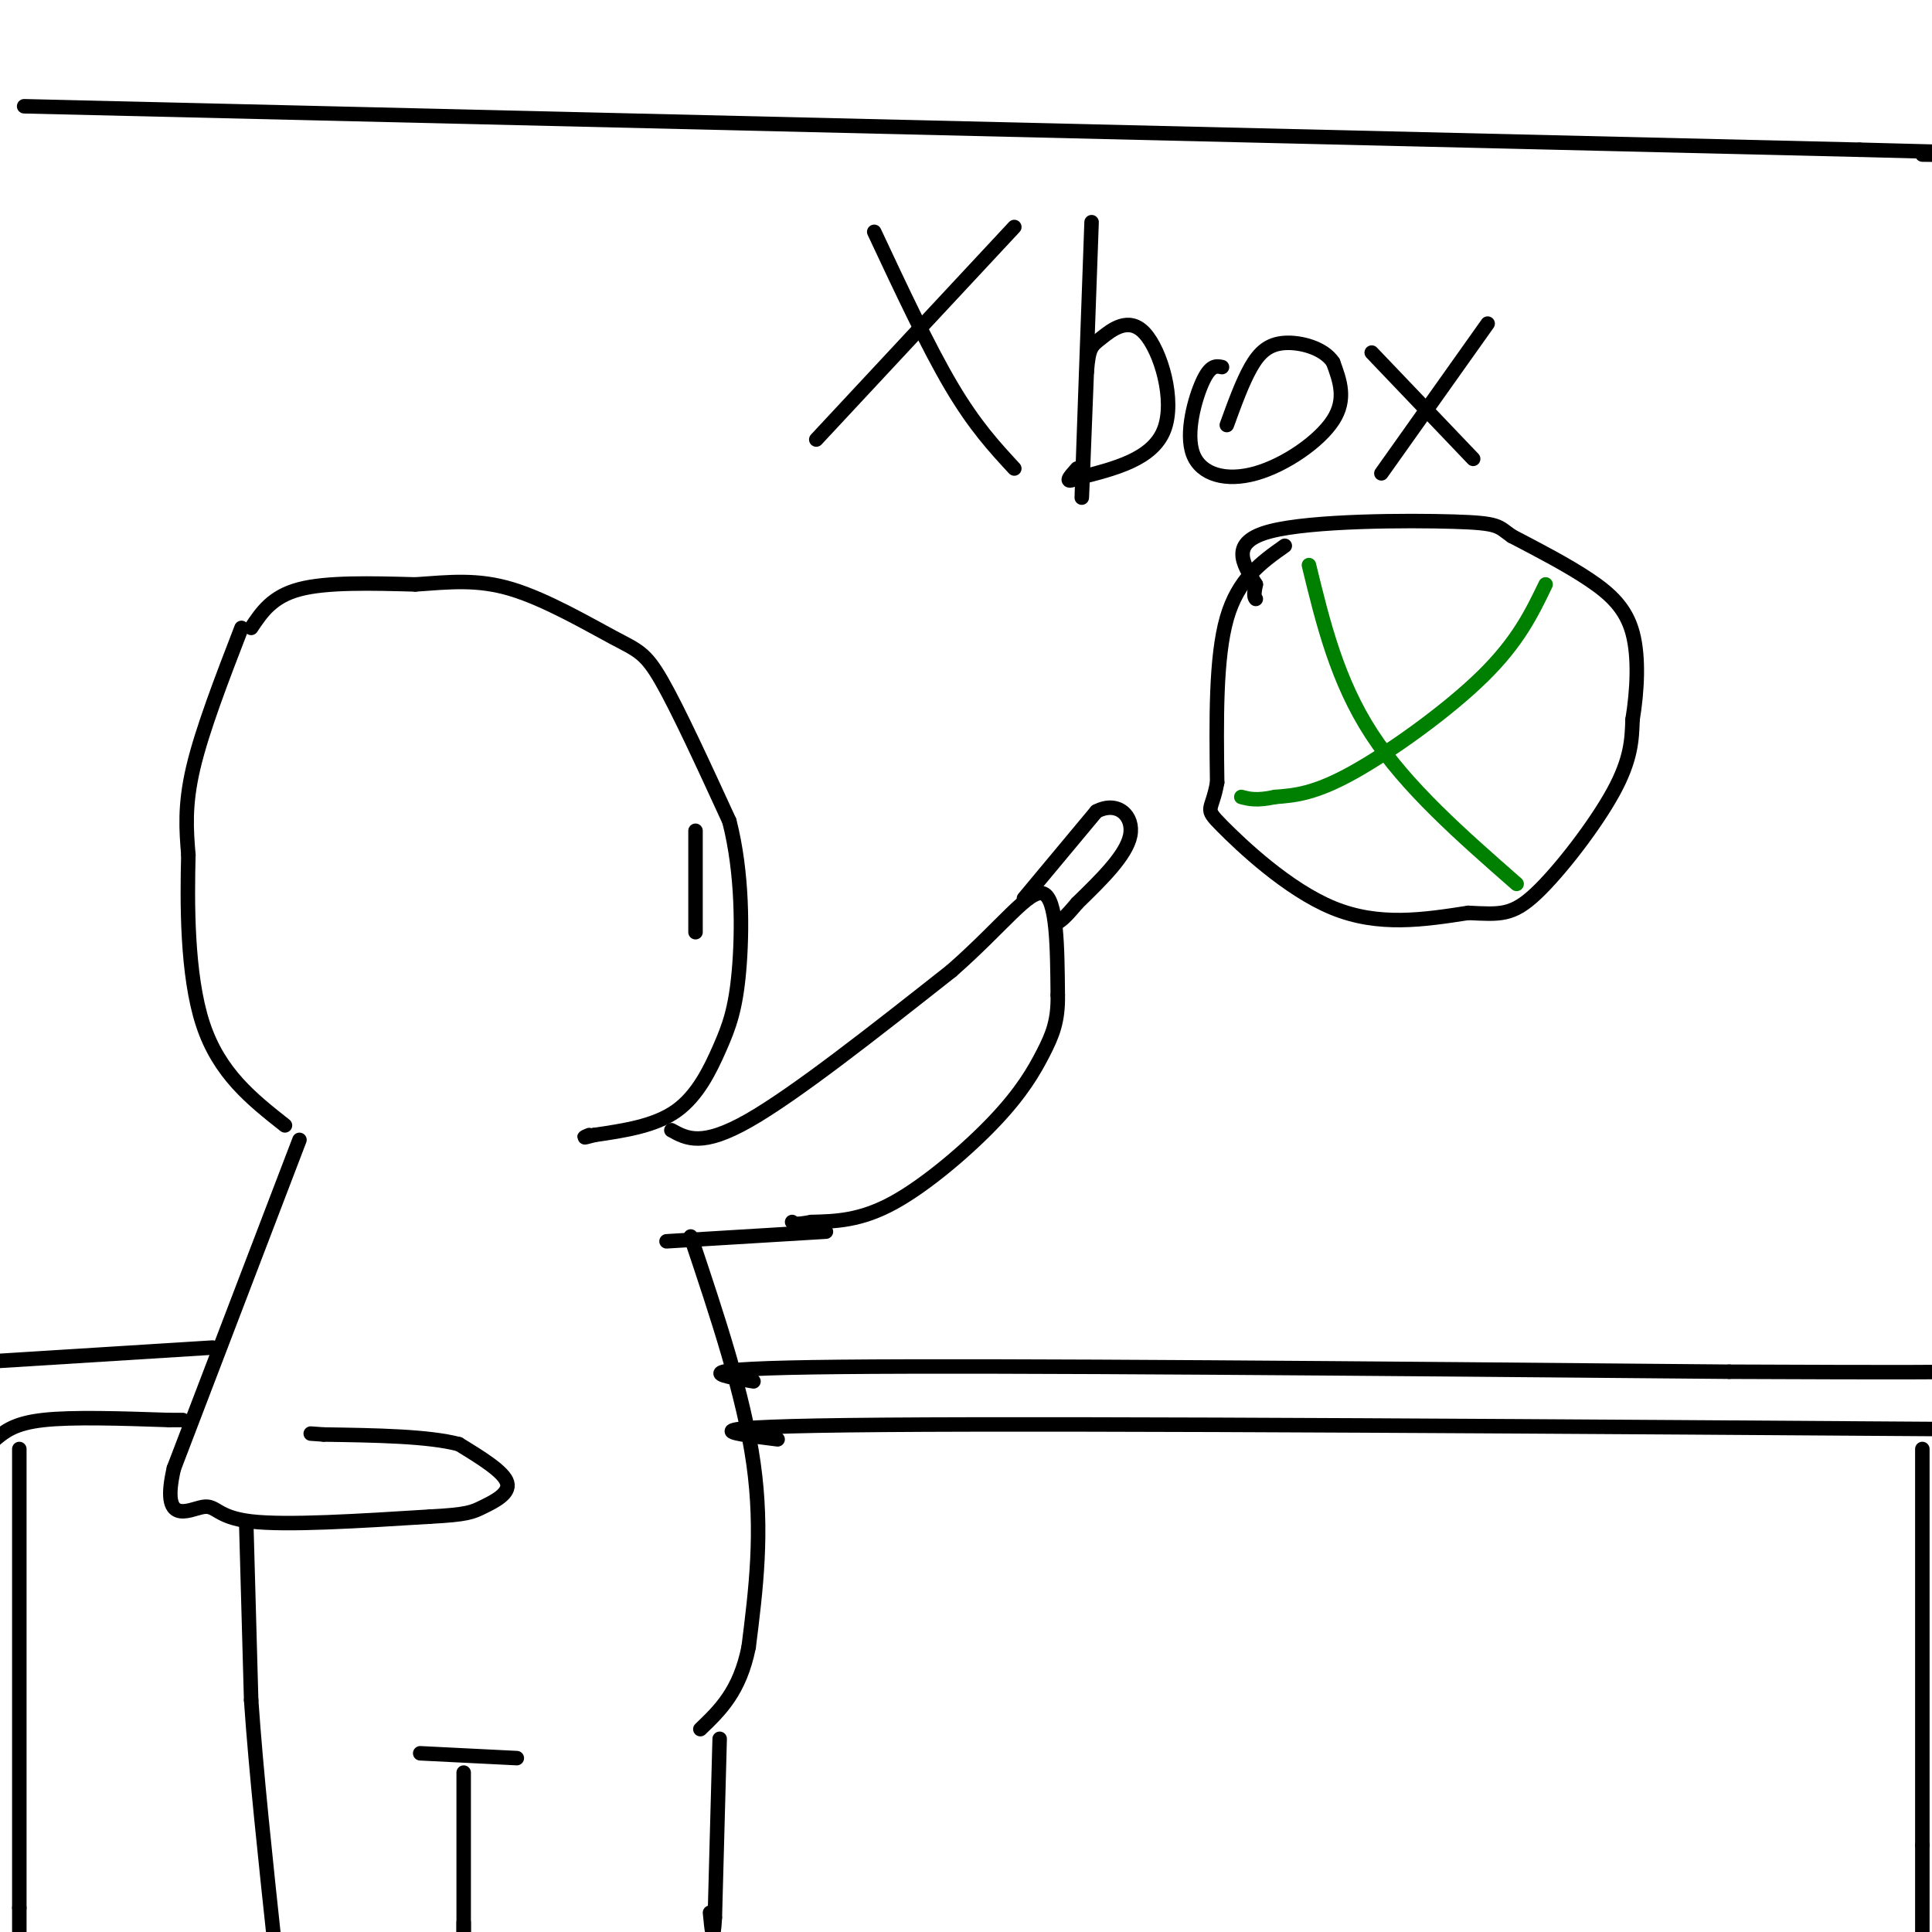<svg viewBox='0 0 400 400' version='1.1' xmlns='http://www.w3.org/2000/svg' xmlns:xlink='http://www.w3.org/1999/xlink'><g fill='none' stroke='#000000' stroke-width='3' stroke-linecap='round' stroke-linejoin='round'><path d='M50,130c-4.083,10.583 -8.167,21.167 -10,29c-1.833,7.833 -1.417,12.917 -1,18'/><path d='M39,177c-0.244,9.644 -0.356,24.756 3,35c3.356,10.244 10.178,15.622 17,21'/><path d='M52,130c2.167,-3.250 4.333,-6.500 10,-8c5.667,-1.500 14.833,-1.250 24,-1'/><path d='M86,121c7.085,-0.483 12.796,-1.191 20,1c7.204,2.191 15.901,7.282 21,10c5.099,2.718 6.600,3.062 10,9c3.400,5.938 8.700,17.469 14,29'/><path d='M151,170c2.772,10.729 2.702,23.051 2,31c-0.702,7.949 -2.035,11.525 -4,16c-1.965,4.475 -4.561,9.850 -9,13c-4.439,3.150 -10.719,4.075 -17,5'/><path d='M123,235c-3.000,0.833 -2.000,0.417 -1,0'/><path d='M62,236c0.000,0.000 -26.000,68.000 -26,68'/><path d='M36,304c-2.821,12.143 3.125,8.500 6,8c2.875,-0.500 2.679,2.143 10,3c7.321,0.857 22.161,-0.071 37,-1'/><path d='M89,314c7.798,-0.405 8.792,-0.917 11,-2c2.208,-1.083 5.631,-2.738 5,-5c-0.631,-2.262 -5.315,-5.131 -10,-8'/><path d='M95,299c-6.333,-1.667 -17.167,-1.833 -28,-2'/><path d='M67,297c-4.667,-0.333 -2.333,-0.167 0,0'/><path d='M139,234c3.167,1.750 6.333,3.500 16,-2c9.667,-5.500 25.833,-18.250 42,-31'/><path d='M197,201c10.622,-9.311 16.178,-17.089 19,-16c2.822,1.089 2.911,11.044 3,21'/><path d='M219,206c0.110,5.376 -1.115,8.317 -3,12c-1.885,3.683 -4.431,8.107 -10,14c-5.569,5.893 -14.163,13.255 -21,17c-6.837,3.745 -11.919,3.872 -17,4'/><path d='M168,253c-3.500,0.667 -3.750,0.333 -4,0'/><path d='M212,186c0.000,0.000 15.000,-18.000 15,-18'/><path d='M227,168c4.378,-2.311 7.822,0.911 7,5c-0.822,4.089 -5.911,9.044 -11,14'/><path d='M223,187c-2.500,3.000 -3.250,3.500 -4,4'/><path d='M171,255c0.000,0.000 -33.000,2.000 -33,2'/><path d='M143,256c5.500,16.417 11.000,32.833 13,47c2.000,14.167 0.500,26.083 -1,38'/><path d='M155,341c-1.833,9.167 -5.917,13.083 -10,17'/><path d='M51,316c0.000,0.000 1.000,36.000 1,36'/><path d='M52,352c1.000,14.667 3.000,33.333 5,52'/><path d='M57,404c0.833,8.667 0.417,4.333 0,0'/><path d='M149,360c0.000,0.000 -1.000,37.000 -1,37'/><path d='M148,397c-0.333,6.000 -0.667,2.500 -1,-1'/><path d='M87,363c0.000,0.000 20.000,1.000 20,1'/><path d='M96,367c0.000,0.000 0.000,33.000 0,33'/><path d='M96,400c0.000,5.167 0.000,1.583 0,-2'/><path d='M266,113c-4.833,3.417 -9.667,6.833 -12,15c-2.333,8.167 -2.167,21.083 -2,34'/><path d='M252,162c-1.119,6.298 -2.917,5.042 1,9c3.917,3.958 13.548,13.131 23,17c9.452,3.869 18.726,2.435 28,1'/><path d='M304,189c6.595,0.321 9.083,0.625 14,-4c4.917,-4.625 12.262,-14.179 16,-21c3.738,-6.821 3.869,-10.911 4,-15'/><path d='M338,149c0.964,-5.845 1.375,-12.958 0,-18c-1.375,-5.042 -4.536,-8.012 -9,-11c-4.464,-2.988 -10.232,-5.994 -16,-9'/><path d='M313,111c-2.964,-2.060 -2.375,-2.708 -12,-3c-9.625,-0.292 -29.464,-0.226 -38,2c-8.536,2.226 -5.768,6.613 -3,11'/><path d='M260,121c-0.500,2.333 -0.250,2.667 0,3'/></g>
<g fill='none' stroke='#008000' stroke-width='3' stroke-linecap='round' stroke-linejoin='round'><path d='M271,117c2.917,12.000 5.833,24.000 13,35c7.167,11.000 18.583,21.000 30,31'/><path d='M320,121c-2.844,5.911 -5.689,11.822 -13,19c-7.311,7.178 -19.089,15.622 -27,20c-7.911,4.378 -11.956,4.689 -16,5'/><path d='M264,165c-3.833,0.833 -5.417,0.417 -7,0'/></g>
<g fill='none' stroke='#000000' stroke-width='3' stroke-linecap='round' stroke-linejoin='round'><path d='M181,48c5.583,11.917 11.167,23.833 16,32c4.833,8.167 8.917,12.583 13,17'/><path d='M210,47c0.000,0.000 -41.000,44.000 -41,44'/><path d='M226,46c-0.917,25.417 -1.833,50.833 -2,56c-0.167,5.167 0.417,-9.917 1,-25'/><path d='M225,77c0.410,-5.105 0.935,-5.368 3,-7c2.065,-1.632 5.671,-4.632 9,-1c3.329,3.632 6.380,13.895 4,20c-2.380,6.105 -10.190,8.053 -18,10'/><path d='M223,99c-3.000,1.333 -1.500,-0.333 0,-2'/><path d='M253,76c-1.198,-0.241 -2.396,-0.482 -4,3c-1.604,3.482 -3.616,10.686 -2,15c1.616,4.314 6.858,5.738 13,4c6.142,-1.738 13.183,-6.640 16,-11c2.817,-4.360 1.408,-8.180 0,-12'/><path d='M276,75c-1.905,-2.917 -6.667,-4.208 -10,-4c-3.333,0.208 -5.238,1.917 -7,5c-1.762,3.083 -3.381,7.542 -5,12'/><path d='M284,73c0.000,0.000 21.000,22.000 21,22'/><path d='M308,67c0.000,0.000 -22.000,31.000 -22,31'/><path d='M5,22c0.000,0.000 380.000,9.000 380,9'/><path d='M385,31c65.500,1.667 39.250,1.333 13,1'/><path d='M161,298c-10.667,-1.333 -21.333,-2.667 22,-3c43.333,-0.333 140.667,0.333 238,1'/><path d='M-1,298c2.000,-1.667 4.000,-3.333 10,-4c6.000,-0.667 16.000,-0.333 26,0'/><path d='M35,294c4.500,0.000 2.750,0.000 1,0'/><path d='M144,172c0.000,0.000 0.000,21.000 0,21'/><path d='M156,286c-7.833,-1.333 -15.667,-2.667 18,-3c33.667,-0.333 108.833,0.333 184,1'/><path d='M358,284c38.667,0.167 43.333,0.083 48,0'/><path d='M44,279c0.000,0.000 -48.000,3.000 -48,3'/><path d='M398,300c0.000,0.000 0.000,82.000 0,82'/><path d='M398,382c0.000,17.667 0.000,20.833 0,24'/><path d='M4,300c0.000,0.000 0.000,95.000 0,95'/><path d='M4,395c0.000,17.833 0.000,14.917 0,12'/></g>
</svg>